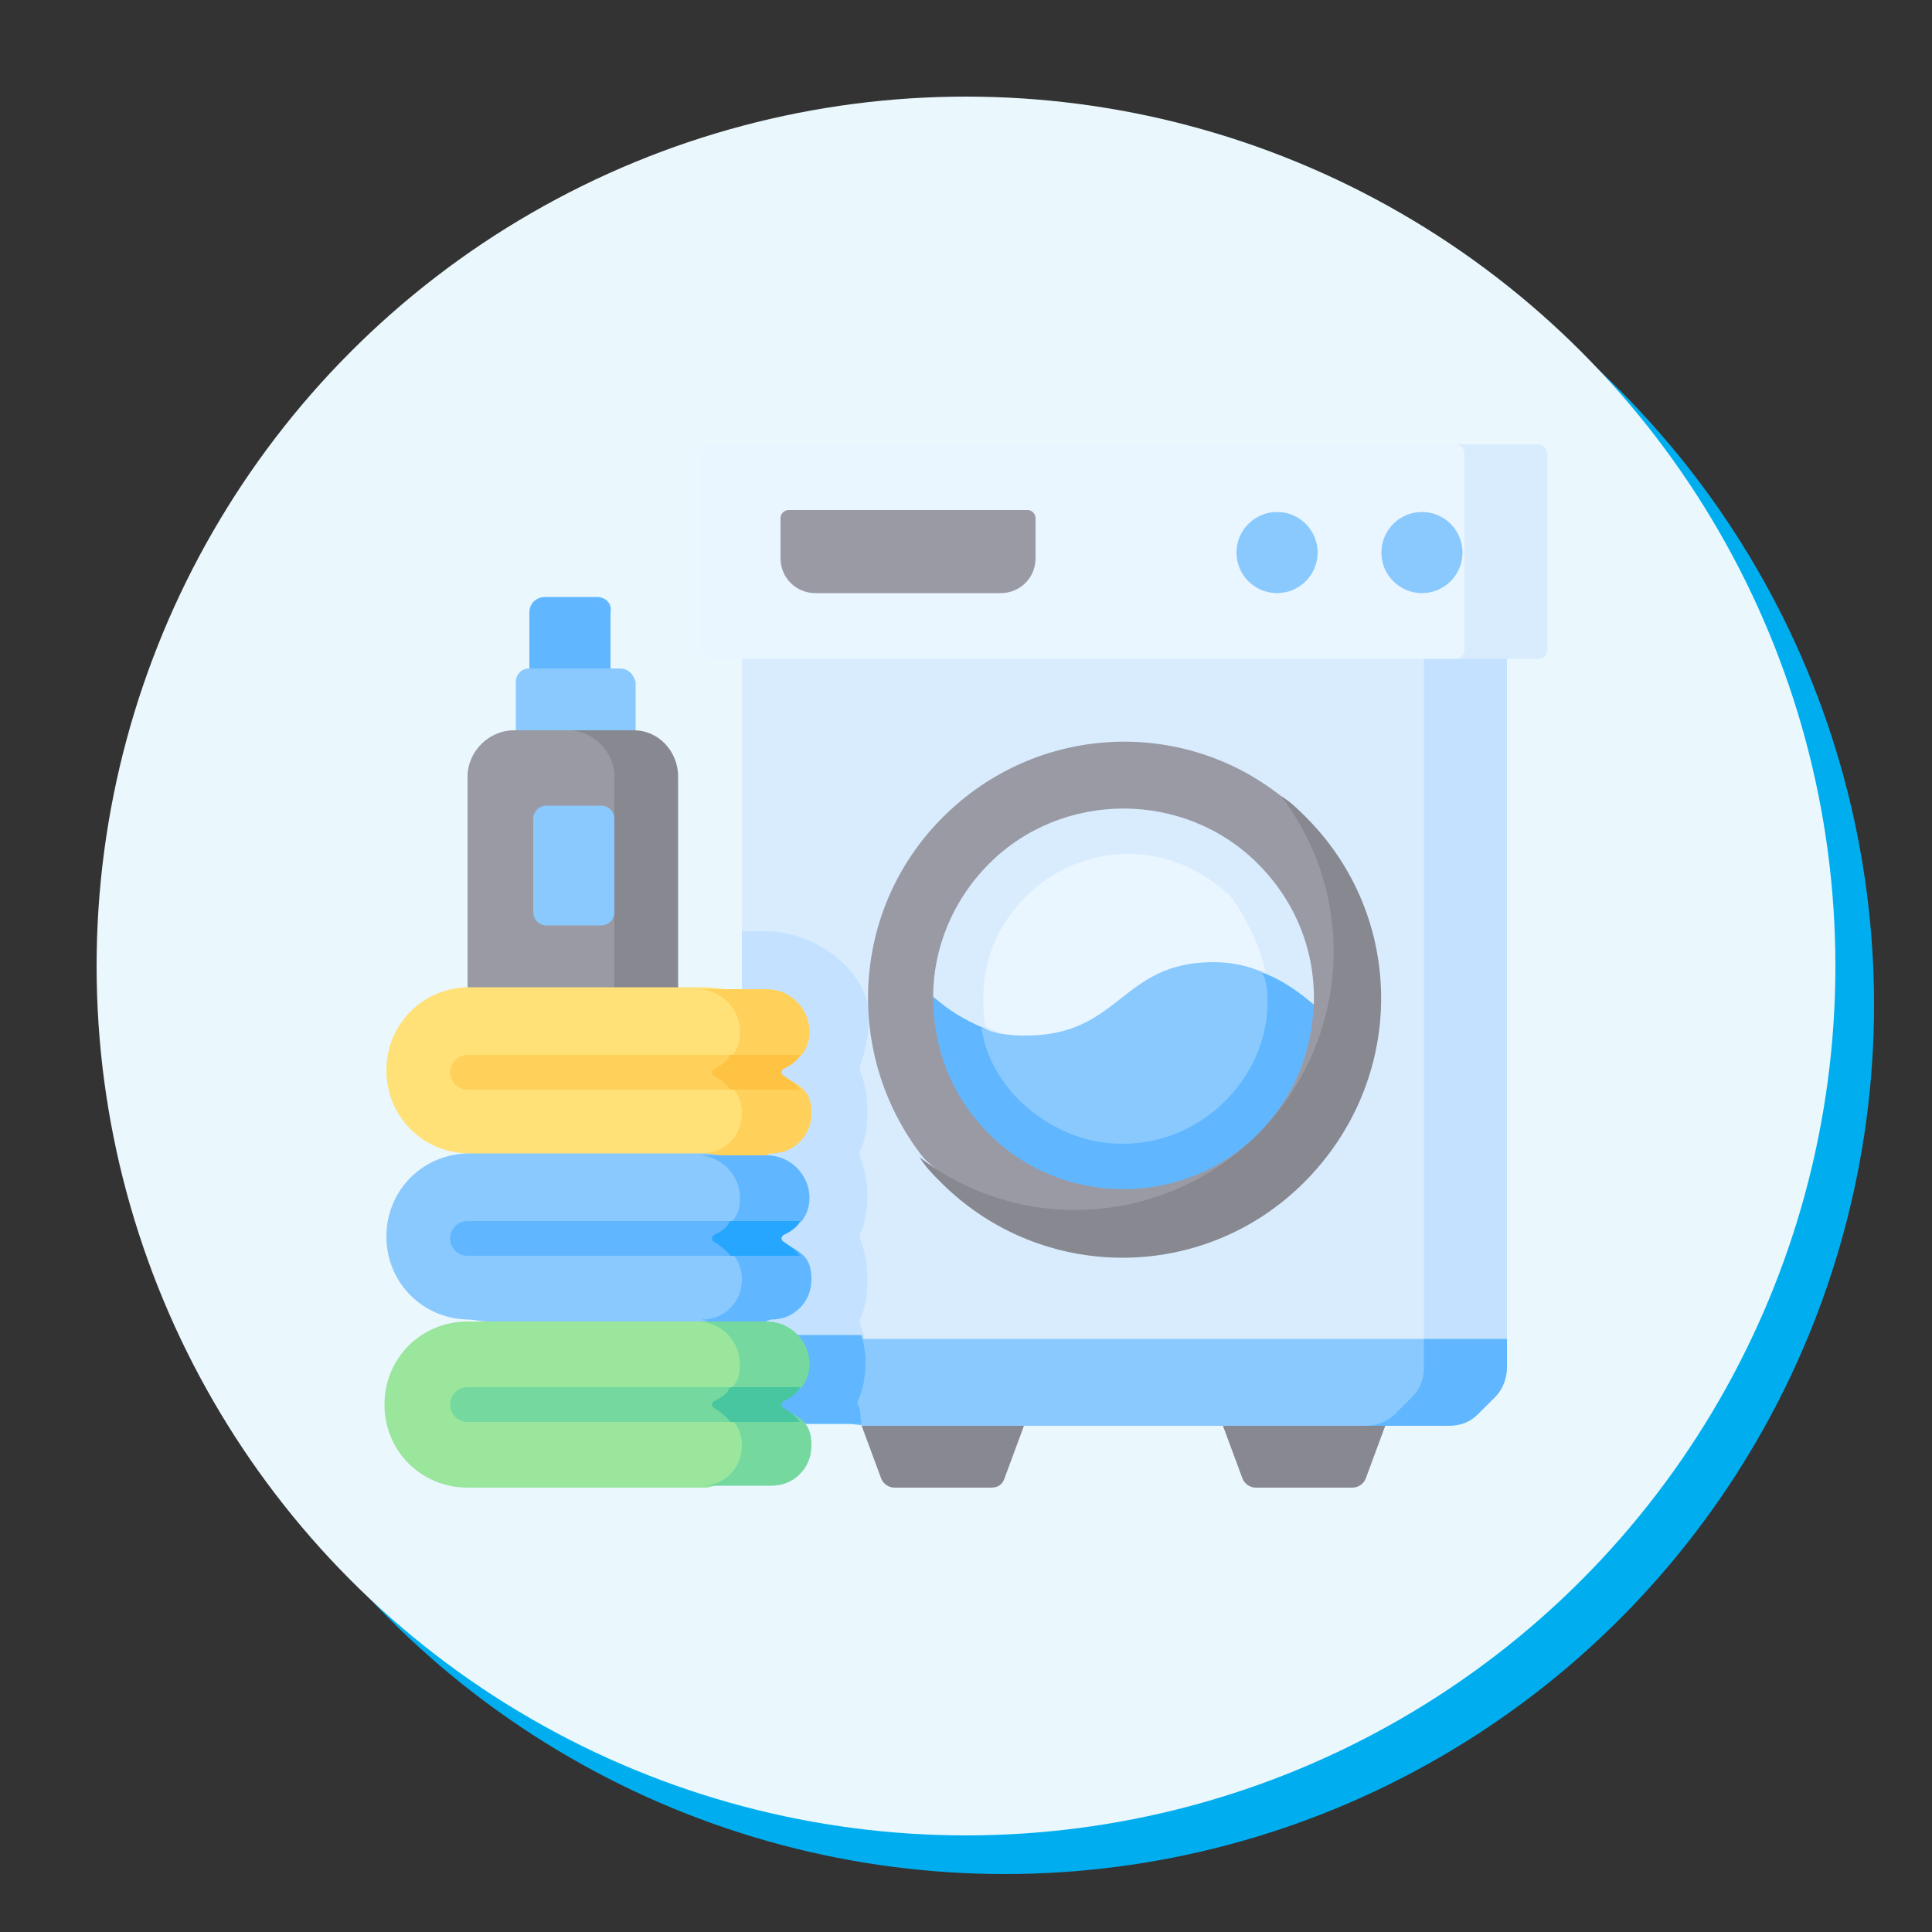 <?xml version="1.0" encoding="utf-8"?>
<!-- Generator: Adobe Illustrator 24.3.0, SVG Export Plug-In . SVG Version: 6.00 Build 0)  -->
<svg version="1.1" id="Layer_1" xmlns="http://www.w3.org/2000/svg" xmlns:xlink="http://www.w3.org/1999/xlink" x="0px" y="0px"
	 viewBox="0 0 100 100" style="enable-background:new 0 0 100 100;" xml:space="preserve">
<rect x="0" y="0" width="100" height="100" fill="#333333" stroke="none"/>
<style type="text/css">
	.st0{fill:#00AEEF;}
	.st1{fill:#EAF7FD;}
	.st2{display:none;}
	.st3{display:inline;fill:#FFE178;}
	.st4{display:inline;fill:#FFD15B;}
	.st5{display:inline;fill:#A6CE39;}
	.st6{display:inline;fill:#99CA3C;}
	.st7{display:inline;fill:#FEC345;}
	.st8{display:inline;fill:#8BC63F;}
	.st9{display:inline;fill:#F16470;}
	.st10{display:inline;fill:#EF4958;}
	.st11{display:inline;fill:#EE343F;}
	.st12{display:inline;fill:#A0DCF3;}
	.st13{display:inline;fill:#70CFEF;}
	.st14{display:inline;fill:#FFFFFF;}
	.st15{display:inline;fill:#F3F0F3;}
	.st16{display:inline;fill:#72B3E2;}
	.st17{display:inline;fill:#509ED7;}
	.st18{display:inline;fill:#4689C9;}
	.st19{display:inline;fill:#437ABD;}
	.st20{display:inline;fill:#C9EBFA;}
	.st21{fill:#60B7FF;}
	.st22{fill:#8AC9FE;}
	.st23{fill:#9A9AA5;}
	.st24{fill:#888891;}
	.st25{fill:#D8ECFE;}
	.st26{fill:#C4E2FF;}
	.st27{fill:#EAF6FF;}
	.st28{fill:#FFE177;}
	.st29{fill:#FFD15B;}
	.st30{fill:#FFC344;}
	.st31{fill:#26A6FE;}
	.st32{fill:#9BE69D;}
	.st33{fill:#75D89F;}
	.st34{fill:#47C69F;}
</style>
<circle class="st0" cx="52" cy="52" r="45"/>
<circle class="st1" cx="50" cy="50" r="45"/>
<g class="st2">
	<path class="st3" d="M75.6,62.7c0-1.2-1-2.2-2.2-2.2H58.8v8.3h14.7c1.2,0,2.2-1,2.2-2.2c0-0.9-0.6-1.7-1.4-2
		C75,64.5,75.6,63.7,75.6,62.7z"/>
	<path class="st4" d="M75.6,62.7c0-1.2-1-2.2-2.2-2.2h-4.7c1.2,0,2.2,1,2.2,2.2c0,0.5-0.2,0.9-0.4,1.3c0.4,0.2,0.5,0.7,0.3,1.1
		c-0.1,0.1-0.2,0.2-0.3,0.3c0.3,0.4,0.4,0.8,0.4,1.3c0,1.2-1,2.2-2.2,2.2h4.7c1.2,0,2.2-1,2.2-2.2c0-0.9-0.6-1.7-1.4-2
		C75,64.5,75.6,63.7,75.6,62.7L75.6,62.7z"/>
	<path class="st5" d="M73,68.9H58.8V74c0,1.1-0.4,2.1-1.1,2.8H73c1.5,0,2.7-1.2,2.7-2.7v-2.5C75.6,70.1,74.4,68.9,73,68.9z"/>
	<path class="st6" d="M73,68.9h-4.7c1.5,0,2.7,1.2,2.7,2.7v2.5c0,1.5-1.2,2.7-2.7,2.7H73c1.5,0,2.7-1.2,2.7-2.7v-2.5
		C75.6,70.1,74.4,68.9,73,68.9z"/>
	<path class="st7" d="M70.1,63.9H58.9h-0.1v1.6h0.1h11.2c0.5,0,0.8-0.4,0.8-0.8S70.6,63.9,70.1,63.9L70.1,63.9z"/>
	<path class="st8" d="M70.1,72H58.9h-0.1v1.6h0.1h11.2c0.5,0,0.8-0.4,0.8-0.8S70.6,72,70.1,72L70.1,72z"/>
	<path class="st9" d="M73,52.7H58c0.5,1.9,0.8,3.8,0.8,5.8v2H73c1.5,0,2.7-1.2,2.7-2.7v-2.5C75.6,53.9,74.4,52.7,73,52.7z"/>
	<path class="st10" d="M73,52.7h-4.8c1.5,0,2.7,1.2,2.7,2.7v2.5c0,1.5-1.2,2.7-2.7,2.7H73c1.5,0,2.7-1.2,2.7-2.7v-2.5
		C75.6,53.9,74.4,52.7,73,52.7z"/>
	<path class="st11" d="M70.1,55.8H58.7c0,0,0,0-0.1,0c0.1,0.5,0.1,1.1,0.2,1.7h11.4c0.5,0,0.8-0.4,0.8-0.8S70.6,55.8,70.1,55.8z"/>
	<path class="st12" d="M41.7,37.9c-0.3,0-0.5-0.3-0.5-0.6v-0.9H29.3v1.1c0,0.2-0.1,0.4-0.4,0.5c-2.7,1-4.6,3.7-4.6,6.7V74
		c0,2.4,1.9,4.3,4.3,4.3h25.9c2.4,0,4.3-1.9,4.3-4.3V58.6C58.9,48.3,51.5,39.7,41.7,37.9L41.7,37.9z M54.2,56.5
		c0,1.4-1.2,2.6-2.6,2.6h-0.1c-1.1,0-2.2-0.8-2.5-1.9c-0.9-3.1-3-5.8-5.7-7.4c-0.9-0.6-1.4-1.6-1.4-2.6c0-2.3,2.3-3.8,4.4-2.9
		C50.9,46.4,54.2,51.1,54.2,56.5L54.2,56.5z"/>
	<path class="st13" d="M41.7,37.9c-0.3,0-0.5-0.3-0.5-0.6v-0.9h-4.7V38c0,1.3,0.8,2.3,2.1,2.7c2.7,0.7,5.2,2,7.3,3.6
		c0.1,0,0.2,0.1,0.2,0.1c4.7,2.1,7.9,6.8,7.9,12.2c0,0.4-0.1,0.7-0.2,1c0.2,1.1,0.3,2.2,0.3,3.3v15.4c0,0.7-0.2,1.4-0.5,2h0.8
		c2.4,0,4.3-1.9,4.3-4.3V58.6C58.9,48.3,51.5,39.7,41.7,37.9L41.7,37.9z"/>
	<path class="st14" d="M46.8,67.4v-0.9c0-4.2-1.5-8.2-4.2-11.4c-2.7-3.1-6.4-5.2-10.5-5.9c-1.4-0.2-2.7,0.9-2.7,2.3v15.8h17.4
		C46.8,67.3,46.8,67.4,46.8,67.4z"/>
	<path class="st15" d="M39.1,55.1c2.7,3.2,4.2,7.2,4.2,11.4v0.9h3.5v-0.9c0-4.2-1.5-8.2-4.2-11.4c-2.7-3.1-6.4-5.2-10.5-5.9
		c-0.6-0.1-1.2,0-1.7,0.4C33.8,50.6,36.8,52.5,39.1,55.1z"/>
	<path class="st16" d="M29.4,70.9c0,1.3,1,2.3,2.3,2.3h12.7c1.3,0,2.3-1,2.3-2.3v-3.6H29.4V70.9z"/>
	<path class="st17" d="M46.8,70.9v-3.6h-3.5v3.6c0,1.3-1,2.3-2.3,2.3h3.5C45.8,73.2,46.8,72.2,46.8,70.9z"/>
	<circle class="st9" cx="52.6" cy="70.9" r="2.3"/>
	<path class="st10" d="M52.6,68.6c-0.4,0-0.8,0.1-1.1,0.3c0.7,0.4,1.2,1.2,1.2,2c0,0.9-0.5,1.6-1.2,2c0.3,0.2,0.7,0.3,1.1,0.3
		c1.3,0,2.3-1,2.3-2.3C54.9,69.6,53.9,68.6,52.6,68.6z"/>
	<path class="st17" d="M30.1,30.6h10.3h0.1v-6.8c0-1.1-0.9-2.1-2.1-2.1H32c-1.1,0-2.1,0.9-2.1,2.1v6.8
		C30.1,30.6,30.1,30.6,30.1,30.6z"/>
	<path class="st18" d="M30,30.6h0.1H30L30,30.6z M38.5,21.7h-3.6c1.1,0,2.1,0.9,2.1,2.1v6.8h3.5h0.1v-6.8
		C40.5,22.6,39.6,21.7,38.5,21.7z"/>
	<path class="st19" d="M41.4,36.5H29.1c-0.4,0-0.7-0.3-0.7-0.7l0,0v-3.7c0-0.9,0.8-1.7,1.7-1.7h10.3c0.9,0,1.7,0.8,1.7,1.7v3.7
		C42.1,36.2,41.8,36.5,41.4,36.5L41.4,36.5z"/>
	<path class="st18" d="M33,30.5h4.6v6.1H33V30.5z"/>
	<circle class="st20" cx="66.1" cy="27.5" r="2.6"/>
	<path class="st12" d="M66.1,24.9c-0.4,0-0.8,0.1-1.2,0.3c0.8,0.4,1.4,1.3,1.4,2.3s-0.6,1.9-1.4,2.3c0.4,0.2,0.8,0.3,1.2,0.3
		c1.4,0,2.6-1.2,2.6-2.6S67.5,24.9,66.1,24.9z"/>
	<circle class="st20" cx="58.5" cy="35.6" r="4.3"/>
	<path class="st12" d="M58.5,31.3c-0.6,0-1.2,0.1-1.8,0.4c1.5,0.7,2.5,2.2,2.5,3.9s-1,3.2-2.5,3.9c0.6,0.3,1.2,0.4,1.8,0.4
		c2.4,0,4.3-1.9,4.3-4.3S60.9,31.3,58.5,31.3z"/>
	<path class="st3" d="M49.4,23.9l1,1.9c0,0.1,0.1,0.1,0.2,0.2l1.9,1c0.3,0.2,0.3,0.6,0,0.7l-1.9,1c-0.1,0-0.1,0.1-0.2,0.2l-1,1.9
		c-0.2,0.3-0.6,0.3-0.7,0l-1-1.9c0-0.1-0.1-0.1-0.2-0.2l-1.9-1c-0.3-0.2-0.3-0.6,0-0.7l1.9-1c0.1,0,0.1-0.1,0.2-0.2l1-1.9
		C48.8,23.6,49.3,23.6,49.4,23.9z"/>
	<path class="st4" d="M52.5,27l-1.3-0.7l-0.1,0.1l-1.9,1c-0.1,0-0.1,0.1-0.2,0.2l-1,1.9c0,0,0,0.1-0.1,0.1l0.7,1.3
		c0.2,0.3,0.6,0.3,0.7,0l1-1.9c0-0.1,0.1-0.1,0.2-0.2l1.9-1C52.7,27.5,52.7,27.1,52.5,27z"/>
	<path class="st3" d="M67.5,42.3l0.9,1.6c0,0.1,0.1,0.1,0.1,0.1l1.6,0.9c0.3,0.1,0.3,0.5,0,0.6l-1.6,0.9c-0.1,0-0.1,0.1-0.1,0.1
		l-0.9,1.6c-0.1,0.3-0.5,0.3-0.6,0L66,46.5c0-0.1-0.1-0.1-0.1-0.1l-1.6-0.9c-0.3-0.1-0.3-0.5,0-0.6l1.6-0.9c0.1,0,0.1-0.1,0.1-0.1
		l0.9-1.6C67,42.1,67.3,42.1,67.5,42.3z"/>
	<path class="st4" d="M70.1,45l-1.2-0.7c0,0.1-0.1,0.1-0.2,0.2l-1.6,0.9c-0.1,0-0.1,0.1-0.1,0.1L66.1,47l0.7,1.3
		c0.1,0.3,0.5,0.3,0.6,0l0.9-1.6c0-0.1,0.1-0.1,0.1-0.1l1.6-0.9C70.4,45.5,70.4,45.1,70.1,45L70.1,45z"/>
</g>
<g>
	<path class="st21" d="M30.9,30.9h-2.7c-0.4,0-0.8,0.3-0.8,0.8c0,0,0,0,0,0v3.6h4.2v-3.6C31.7,31.2,31.3,30.9,30.9,30.9z"/>
	<path class="st22" d="M32.1,34.6h-4.7c-0.4,0-0.7,0.3-0.7,0.7v2.8h6.2v-2.8C32.8,34.9,32.5,34.6,32.1,34.6z"/>
	<path class="st23" d="M34.4,52.5H24.2V40.2c0-1.3,1.1-2.4,2.4-2.4h3.5l2.5,0.4c1.3,0,2.1,1.1,2.1,2.4L34.4,52.5z"/>
	<path class="st24" d="M32.8,37.8h-3.4c1.3,0,2.4,1.1,2.4,2.4v2.2L31.4,45l0.4,2.2v5.3h3.3V40.2C35.1,38.9,34.1,37.8,32.8,37.8z
		 M51.3,77h-5c-0.3,0-0.6-0.2-0.7-0.5l-1-2.7l4.2-1.2l4.2,1.2l-1,2.7C51.9,76.8,51.7,77,51.3,77z M70,77h-5c-0.3,0-0.6-0.2-0.7-0.5
		l-1-2.7l4.7-1.2l3.7,1.2l-1,2.7C70.6,76.8,70.3,77,70,77z"/>
	<path class="st25" d="M77.1,32.7H38.4v15.5L39.2,68l2.9,2.6h32l3-1.4V32.7z"/>
	<path class="st26" d="M39.6,48.2h-1.2v21.1l3.7,1.4h2.8l0,0c0-0.7-0.1-1.5-0.4-2.2c0-0.1,0-0.1,0-0.2c0.3-0.6,0.4-1.3,0.4-2.1
		c0-0.7-0.1-1.4-0.4-2.1c0-0.1,0-0.1,0-0.2c0.3-0.6,0.4-1.3,0.4-2.1c0-0.7-0.2-1.4-0.4-2c0-0.1,0-0.1,0-0.2c0.3-0.6,0.4-1.3,0.4-2.1
		c0-0.7-0.1-1.4-0.4-2.1c0-0.1,0-0.1,0-0.2c0.3-0.7,0.5-1.9,0.5-2.7C44.9,50.4,42.4,48.2,39.6,48.2L39.6,48.2z M73.7,32.7v36.6
		l0.4,1.4l3.9-1.4V32.7H73.7z"/>
	<path class="st22" d="M38.4,70.3v0.5c0,0.6,0.2,1.1,0.6,1.5l0.9,0.9c0.4,0.4,0.9,0.1,1.5,0.1l3.3,0.5h26.6l3.6-0.2
		c0.6,0,1.1-0.3,1.5-0.7l0.8-1c0.4-0.4,0.6-0.8,0.6-1.4v-0.6l-4-0.6h-29L38.4,70.3z"/>
	<path class="st21" d="M38.4,70.7c0,0.6,0.2,1.1,0.6,1.5l0.9,0.9c0.4,0.4,1,0.6,1.5,0.6h3.2c-0.1-0.3,0-0.7-0.2-1c0-0.1,0-0.1,0-0.2
		c0.3-0.6,0.4-1.3,0.4-2.1c0-0.4-0.1-0.9-0.2-1.3h-6.3V70.7z"/>
	<path class="st27" d="M79.2,33.7l-3.7,0.4H36.8c-0.3,0-0.5-0.2-0.5-0.5l0,0V23.5c0-0.3,0.2-0.5,0.5-0.5l0,0h38.6l3.5,0.6
		c0.3,0,0.5,0.2,0.5,0.5l0.3,9.1C79.7,33.5,79.5,33.7,79.2,33.7C79.2,33.7,79.2,33.7,79.2,33.7L79.2,33.7z"/>
	<path class="st21" d="M73.7,69.3v1.5c0,0.6-0.2,1.1-0.6,1.5l-0.9,0.9c-0.4,0.4-1,0.6-1.5,0.6h4.3c0.6,0,1.1-0.2,1.5-0.6l0.9-0.9
		c0.4-0.4,0.6-1,0.6-1.5v-1.5H73.7z"/>
	<path class="st25" d="M79.6,23h-4.3c0.3,0,0.5,0.2,0.5,0.5v10.1c0,0.3-0.2,0.5-0.5,0.5h4.3c0.3,0,0.5-0.2,0.5-0.5V23.5
		C80.1,23.2,79.8,23,79.6,23z"/>
	<path class="st23" d="M67.6,42.5c5.2,5.2,4.2,12.1-0.9,17.3S54.2,66.2,49,61c-0.4-0.4-1-0.8-1.3-1.2c-4-5.2-3.7-12.7,1.1-17.5
		s12.3-5.2,17.5-1.1C66.7,41.5,67.2,42.1,67.6,42.5z"/>
	<path class="st24" d="M67.6,42.3c-0.4-0.4-0.8-0.8-1.3-1.1c4,5.2,3.6,12.7-1.2,17.5s-12.3,5.2-17.5,1.2c0.3,0.5,0.7,0.9,1.1,1.3
		c5.2,5.2,13.6,5.2,18.8,0C72.8,55.9,72.8,47.5,67.6,42.3z"/>
	<path class="st23" d="M40.4,28.9v-2.1c0-0.2,0.2-0.4,0.4-0.4l0,0h12.4c0.2,0,0.4,0.2,0.4,0.4l0,0v2.1c0,1-0.8,1.8-1.8,1.8h-9.6
		C41.2,30.7,40.4,29.9,40.4,28.9L40.4,28.9z"/>
	<circle class="st22" cx="66.1" cy="28.6" r="2.1"/>
	<circle class="st22" cx="73.6" cy="28.6" r="2.1"/>
	<path class="st25" d="M65.1,44.7c-3.8-3.8-10.1-3.8-13.9,0c-1.9,1.9-2.9,4.4-2.9,6.9c1.2,0.9,2.7,2.8,4.9,2.8
		c4.9,0,4.9-3.5,9.7-3.5c2.4,0,3.9,0.2,5.1,1.1C68.1,49.3,67.1,46.7,65.1,44.7L65.1,44.7z"/>
	<path class="st21" d="M53.2,54.2c-0.9,0-1.7-0.7-2.3-1c-1-0.4-1.9-1-2.6-1.6c0,2.6,0.9,5.1,2.9,7.1c3.8,3.8,10.1,3.8,13.9,0
		c1.9-1.9,2.8-4.3,2.9-6.7c-0.7-0.6-1.5-1.2-2.5-1.6c-0.7-0.3-1.5,0.1-2.5,0.1C58.1,50.4,58.1,54.2,53.2,54.2z"/>
	<path class="st27" d="M65.5,50.3c-0.7-0.3-1.6,0.2-2.6,0.2c-4.9,0-4.6,3.5-9.4,3.5c-0.9,0-1.9-0.6-2.5-0.9c-0.1-0.5-0.1-1-0.1-1.5
		c0-2,0.8-3.8,2.2-5.2c1.4-1.4,3.3-2.2,5.3-2.2c2,0,3.8,0.8,5.3,2.2C64.5,47.5,65.2,48.9,65.5,50.3L65.5,50.3z"/>
	<path class="st22" d="M65.6,51.9c0,1.9-0.8,3.7-2.2,5.1c-1.4,1.4-3.3,2.2-5.3,2.2c-2,0-3.8-0.8-5.3-2.2c-1.1-1.1-1.8-2.4-2-3.8
		c0.7,0.3,1.4,0.4,2.3,0.4c4.9,0,4.9-3.8,9.7-3.8c1,0,1.8,0.2,2.5,0.5C65.6,50.8,65.6,51.4,65.6,51.9L65.6,51.9z"/>
	<path class="st28" d="M41.2,56.5c0.3,0.4,0.3,0.5,0.3,1c0,0.6-0.2,1.1-0.6,1.5c-0.4,0.4-0.5,0.7-1.1,0.7l-7.9,1.1l-7.6-1.1
		c-2.4,0-4.3-1.9-4.3-4.3s1.9-4.3,4.3-4.3h12.3l3,0.3c1.2,0,1.8,0.7,1.8,1.9c0,0.5,0.1,0.7-0.2,1.1c-0.1,0.1-0.1,0.2-0.2,0.3
		c-0.4,0.4-0.6,0.8-1.2,0.8C40.4,55.5,40.8,56,41.2,56.5L41.2,56.5z"/>
	<path class="st29" d="M39.2,55.5c0.6,0,1.4-0.2,1.8-0.6c0.1-0.1,0.4-0.2,0.5-0.3c0.3-0.4,0.4-0.8,0.4-1.2c0-1.2-1-2.2-2.2-2.2h-3.6
		c1.2,0,2.2,1,2.2,2.2c0,0.5-0.1,0.9-0.4,1.2c-0.1,0.1-0.1,0.2-0.2,0.3c-0.4,0.4-0.9,0.6-1.5,0.6c0.7,0,1.4,0.3,1.8,0.9
		c0.3,0.4,0.4,0.8,0.4,1.2c0,0.6-0.2,1.1-0.6,1.5c-0.4,0.4-0.9,0.6-1.5,0.6l2.2,0.5l1.4-0.5c0.6,0,1.1-0.2,1.5-0.6
		c0.4-0.4,0.6-0.9,0.6-1.5c0-0.5-0.1-0.9-0.4-1.2C41,55.8,39.9,55.5,39.2,55.5L39.2,55.5z"/>
	<path class="st29" d="M41,56.4H24.2c-0.5,0-0.9-0.4-0.9-0.9c0-0.5,0.4-0.9,0.9-0.9c0,0,0,0,0,0H41c-0.1,0.1-0.1,0.2-0.2,0.3
		c-0.4,0.4-0.5,0.6-1.1,0.6C40.4,55.5,40.6,55.8,41,56.4L41,56.4z"/>
	<path class="st30" d="M41.4,54.6h-3.6c-0.1,0.1-0.1,0.2-0.2,0.3c-0.2,0.2-0.4,0.3-0.6,0.4c-0.2,0.1-0.2,0.3,0,0.4
		c0.3,0.2,0.6,0.4,0.8,0.7h3.6c-0.2-0.3-0.5-0.5-0.8-0.7c-0.2-0.1-0.2-0.3,0-0.4c0.2-0.1,0.4-0.2,0.6-0.4
		C41.3,54.8,41.4,54.7,41.4,54.6z"/>
	<path class="st22" d="M40.8,65c0.3,0.4,0.4,0.8,0.4,1.2c0,0.6-0.2,1.1-0.6,1.5c-0.4,0.4-0.9,0.6-1.5,0.6l-6.7,1l-8.1-1
		c-2.4,0-4.3-1.9-4.3-4.3c0-2.4,1.9-4.3,4.3-4.3h12.3l3,0.4c1.2,0,2,0.6,2,1.8c0,0.5-0.3,0.9-0.5,1.2c-0.1,0.1-0.1,0.2-0.2,0.3
		c-0.4,0.4-0.9,0.6-1.5,0.6C40,64.1,40.4,64.4,40.8,65L40.8,65z"/>
	<path class="st21" d="M39.2,64.1c0.6,0,1.4-0.2,1.8-0.6c0.1-0.1,0.4-0.2,0.5-0.3c0.3-0.4,0.4-0.8,0.4-1.2c0-1.2-1-2.2-2.2-2.2h-3.6
		c1.2,0,2.2,1,2.2,2.2c0,0.5-0.1,0.9-0.4,1.2c-0.1,0.1-0.1,0.2-0.2,0.3c-0.4,0.4-0.9,0.6-1.5,0.6c0.7,0,1.4,0.3,1.8,0.9
		c0.3,0.4,0.4,0.8,0.4,1.2c0,0.6-0.2,1.1-0.6,1.5c-0.4,0.4-0.9,0.6-1.5,0.6l2.1,0.5l1.5-0.5c0.6,0,1.1-0.2,1.5-0.6
		c0.4-0.4,0.6-0.9,0.6-1.5c0-0.5-0.1-0.9-0.4-1.2C41,64.4,39.9,64.1,39.2,64.1z"/>
	<path class="st21" d="M41,65H24.2c-0.5,0-0.9-0.4-0.9-0.9c0-0.5,0.4-0.9,0.9-0.9c0,0,0,0,0,0H41c-0.1,0.1-0.1,0.2-0.2,0.3
		c-0.4,0.4-0.5,0.6-1.1,0.6C40.4,64.1,40.6,64.4,41,65L41,65z"/>
	<path class="st31" d="M41.4,63.2h-3.6c-0.1,0.1-0.1,0.2-0.2,0.3c-0.2,0.2-0.4,0.3-0.6,0.4c-0.2,0.1-0.2,0.3,0,0.4
		c0.3,0.2,0.6,0.4,0.8,0.7h3.6c-0.2-0.3-0.5-0.5-0.8-0.7c-0.2-0.1-0.2-0.3,0-0.4c0.2-0.1,0.4-0.2,0.6-0.4
		C41.3,63.4,41.4,63.3,41.4,63.2z"/>
	<path class="st32" d="M40.7,73.6c0.3,0.4,0.4,0.8,0.4,1.2c0,0.6-0.2,1.1-0.6,1.5c-0.4,0.4-0.9,0.1-1.5,0.1L36.6,77H24.2
		c-2.4,0-4.3-1.9-4.3-4.3c0-2.4,1.9-4.3,4.3-4.3h12.6l2.5,0.5c1.2,0,1.3,0.5,1.3,1.7c0,0.5-0.1,0.9-0.4,1.2
		c-0.1,0.1-0.1,0.2-0.2,0.3c-0.4,0.4-0.9,0.6-1.5,0.6C39.2,72.7,40.3,73,40.7,73.6L40.7,73.6z"/>
	<path class="st33" d="M39.2,72.7c0.6,0,1.4-0.2,1.8-0.6c0.1-0.1,0.4-0.2,0.5-0.3c0.3-0.4,0.4-0.8,0.4-1.2c0-1.2-1-2.2-2.2-2.2h-3.6
		c1.2,0,2.2,1,2.2,2.2c0,0.5-0.1,0.9-0.4,1.2c-0.1,0.1-0.1,0.2-0.2,0.3c-0.4,0.4-0.9,0.6-1.5,0.6c0.7,0,1.4,0.3,1.8,0.9
		c0.3,0.4,0.4,0.8,0.4,1.2c0,0.6-0.2,1.1-0.6,1.5c-0.4,0.4-0.9,0.6-1.5,0.6h3.6c0.6,0,1.1-0.2,1.5-0.6c0.4-0.4,0.6-0.9,0.6-1.5
		c0-0.5-0.1-0.9-0.4-1.2C41,73,39.9,72.7,39.2,72.7L39.2,72.7z"/>
	<path class="st33" d="M41,73.6H24.2c-0.5,0-0.9-0.4-0.9-0.9c0-0.5,0.4-0.9,0.9-0.9c0,0,0,0,0,0H41c-0.1,0.1-0.1,0.2-0.2,0.3
		c-0.4,0.4-0.5,0.6-1.1,0.6C40.4,72.7,40.6,73,41,73.6L41,73.6z"/>
	<path class="st34" d="M41.4,71.8h-3.6c-0.1,0.1-0.1,0.2-0.2,0.3c-0.2,0.2-0.4,0.3-0.6,0.4c-0.2,0.1-0.2,0.3,0,0.4
		c0.3,0.2,0.6,0.4,0.8,0.7h3.6c-0.2-0.3-0.5-0.5-0.8-0.7c-0.2-0.1-0.2-0.3,0-0.4c0.2-0.1,0.4-0.2,0.6-0.4
		C41.3,72,41.4,71.9,41.4,71.8z"/>
	<path class="st22" d="M31.1,47.9h-2.8c-0.4,0-0.7-0.3-0.7-0.7c0,0,0,0,0,0v-4.8c0-0.4,0.3-0.7,0.7-0.7c0,0,0,0,0,0h2.8
		c0.4,0,0.7,0.3,0.7,0.7c0,0,0,0,0,0v4.8C31.8,47.6,31.5,47.9,31.1,47.9C31.1,47.9,31.1,47.9,31.1,47.9z"/>
</g>
</svg>

